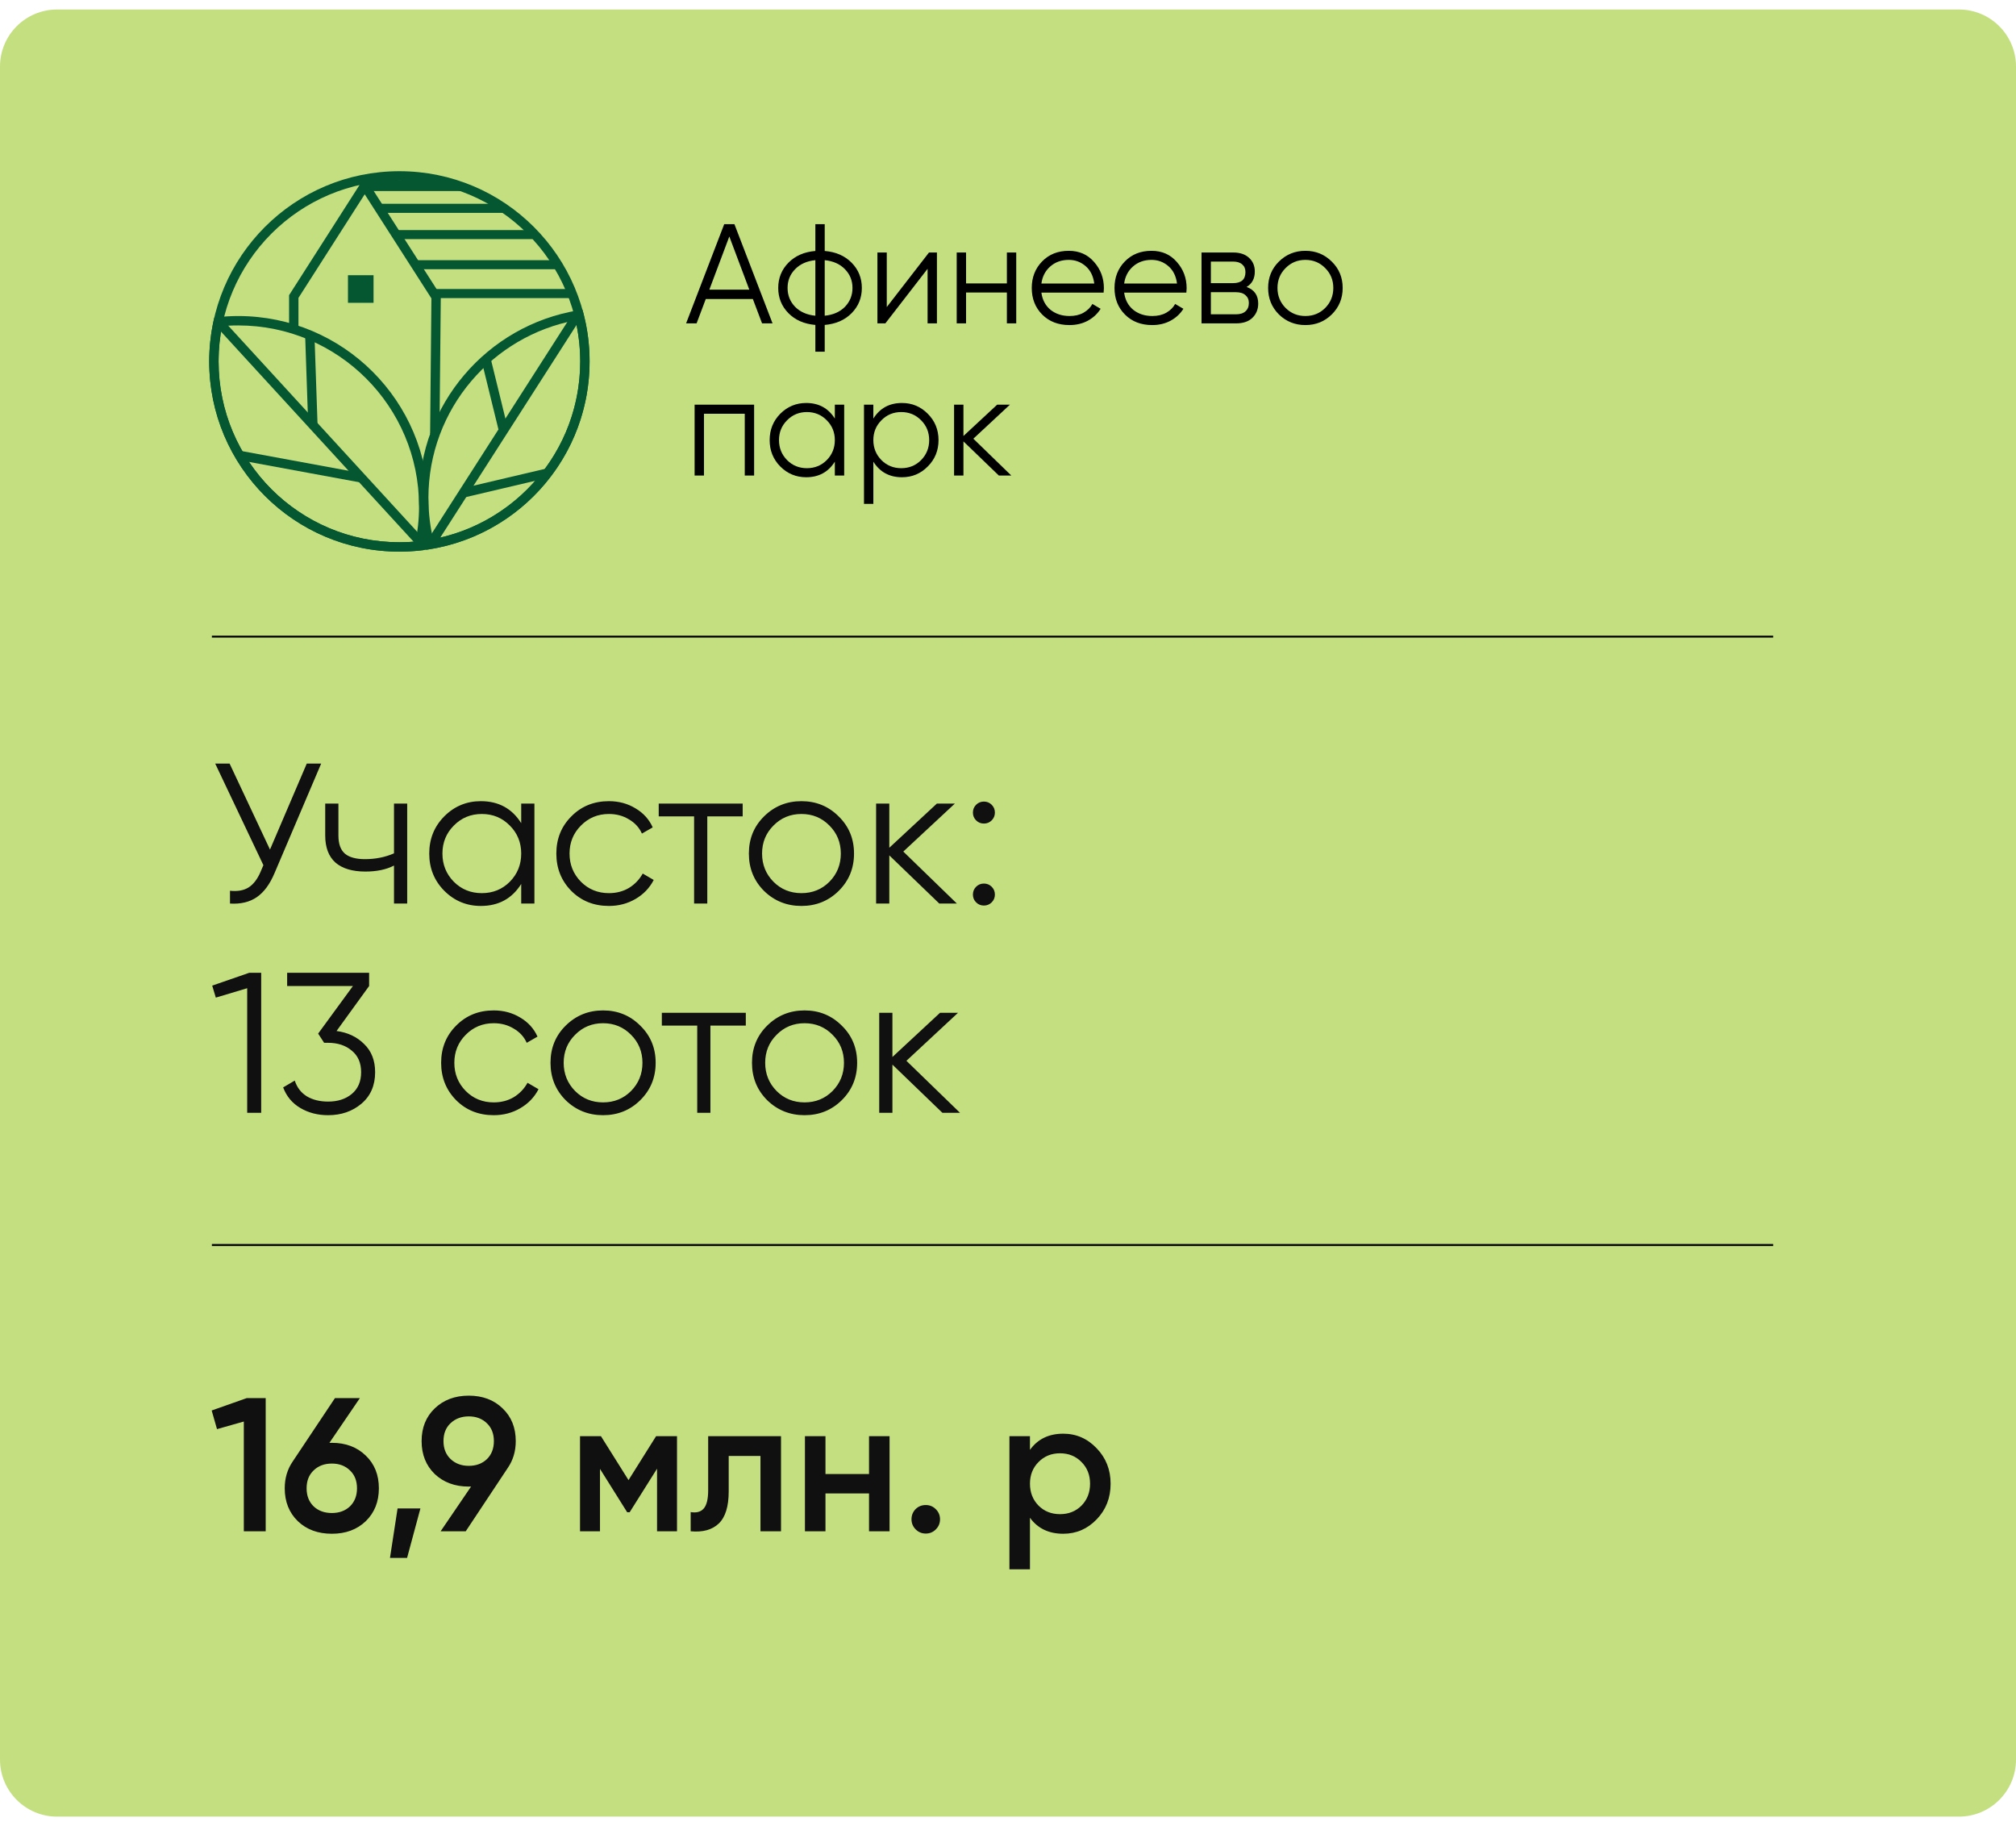 <?xml version="1.0" encoding="UTF-8"?> <svg xmlns="http://www.w3.org/2000/svg" width="106" height="96" viewBox="0 0 106 96" fill="none"><g clip-path="url(#clip0_524_44)"><path d="M103 0.5H3C1.343 0.5 0 1.843 0 3.5V92.5C0 94.157 1.343 95.5 3 95.5H103C104.657 95.5 106 94.157 106 92.5V3.5C106 1.843 104.657 0.5 103 0.5Z" fill="#C4DF80"></path><path d="M16.13 40.141H16.887L14.438 45.892C14.192 46.48 13.88 46.904 13.502 47.164C13.123 47.423 12.654 47.535 12.093 47.5V46.827C12.486 46.869 12.808 46.813 13.06 46.659C13.32 46.498 13.534 46.221 13.702 45.828L13.849 45.482L11.315 40.141H12.072L14.196 44.662L16.13 40.141ZM20.716 42.244H21.41V47.5H20.716V45.503C20.31 45.713 19.809 45.818 19.213 45.818C18.526 45.818 18.001 45.66 17.636 45.345C17.279 45.023 17.1 44.55 17.1 43.926V42.244H17.794V43.926C17.794 44.367 17.91 44.686 18.141 44.882C18.372 45.072 18.722 45.166 19.192 45.166C19.739 45.166 20.247 45.065 20.716 44.861V42.244ZM27.405 42.244H28.099V47.5H27.405V46.47C26.921 47.241 26.214 47.626 25.282 47.626C24.532 47.626 23.89 47.36 23.358 46.827C22.832 46.295 22.569 45.643 22.569 44.872C22.569 44.101 22.832 43.449 23.358 42.917C23.89 42.384 24.532 42.118 25.282 42.118C26.214 42.118 26.921 42.503 27.405 43.274V42.244ZM23.862 46.354C24.262 46.754 24.752 46.953 25.334 46.953C25.916 46.953 26.406 46.754 26.806 46.354C27.205 45.948 27.405 45.454 27.405 44.872C27.405 44.29 27.205 43.8 26.806 43.4C26.406 42.994 25.916 42.791 25.334 42.791C24.752 42.791 24.262 42.994 23.862 43.4C23.463 43.8 23.263 44.29 23.263 44.872C23.263 45.454 23.463 45.948 23.862 46.354ZM32.017 47.626C31.225 47.626 30.567 47.363 30.041 46.838C29.515 46.305 29.252 45.65 29.252 44.872C29.252 44.094 29.515 43.442 30.041 42.917C30.567 42.384 31.225 42.118 32.017 42.118C32.536 42.118 33.002 42.244 33.415 42.496C33.829 42.741 34.13 43.074 34.319 43.495L33.752 43.821C33.611 43.505 33.384 43.257 33.068 43.074C32.76 42.885 32.41 42.791 32.017 42.791C31.436 42.791 30.945 42.994 30.545 43.4C30.146 43.8 29.946 44.29 29.946 44.872C29.946 45.454 30.146 45.948 30.545 46.354C30.945 46.754 31.436 46.953 32.017 46.953C32.41 46.953 32.76 46.862 33.068 46.68C33.377 46.491 33.618 46.239 33.794 45.923L34.372 46.26C34.155 46.68 33.836 47.013 33.415 47.258C32.995 47.504 32.529 47.626 32.017 47.626ZM39.05 42.244V42.917H37.189V47.5H36.495V42.917H34.635V42.244H39.05ZM44.095 46.838C43.562 47.363 42.91 47.626 42.139 47.626C41.368 47.626 40.713 47.363 40.174 46.838C39.641 46.305 39.375 45.65 39.375 44.872C39.375 44.094 39.641 43.442 40.174 42.917C40.713 42.384 41.368 42.118 42.139 42.118C42.91 42.118 43.562 42.384 44.095 42.917C44.634 43.442 44.904 44.094 44.904 44.872C44.904 45.65 44.634 46.305 44.095 46.838ZM40.668 46.354C41.067 46.754 41.558 46.953 42.139 46.953C42.721 46.953 43.212 46.754 43.611 46.354C44.011 45.948 44.21 45.454 44.21 44.872C44.21 44.29 44.011 43.8 43.611 43.4C43.212 42.994 42.721 42.791 42.139 42.791C41.558 42.791 41.067 42.994 40.668 43.4C40.268 43.8 40.069 44.29 40.069 44.872C40.069 45.454 40.268 45.948 40.668 46.354ZM50.312 47.5H49.387L46.759 44.967V47.5H46.065V42.244H46.759V44.567L49.261 42.244H50.207L47.495 44.767L50.312 47.5ZM52.143 43.127C52.031 43.239 51.894 43.295 51.733 43.295C51.572 43.295 51.435 43.239 51.323 43.127C51.211 43.015 51.155 42.878 51.155 42.717C51.155 42.556 51.211 42.419 51.323 42.307C51.435 42.195 51.572 42.139 51.733 42.139C51.894 42.139 52.031 42.195 52.143 42.307C52.255 42.419 52.311 42.556 52.311 42.717C52.311 42.878 52.255 43.015 52.143 43.127ZM52.143 47.437C52.031 47.549 51.894 47.605 51.733 47.605C51.572 47.605 51.435 47.549 51.323 47.437C51.211 47.325 51.155 47.188 51.155 47.027C51.155 46.866 51.211 46.729 51.323 46.617C51.435 46.505 51.572 46.449 51.733 46.449C51.894 46.449 52.031 46.505 52.143 46.617C52.255 46.729 52.311 46.866 52.311 47.027C52.311 47.188 52.255 47.325 52.143 47.437ZM13.102 51.141H13.733V58.5H12.997V51.951L11.347 52.445L11.158 51.814L13.102 51.141ZM17.695 54.2C18.283 54.278 18.767 54.505 19.145 54.884C19.531 55.255 19.724 55.749 19.724 56.366C19.724 57.067 19.482 57.62 18.998 58.027C18.522 58.426 17.94 58.626 17.253 58.626C16.706 58.626 16.22 58.5 15.792 58.248C15.364 57.995 15.063 57.635 14.888 57.165L15.498 56.807C15.617 57.172 15.831 57.449 16.139 57.638C16.447 57.82 16.819 57.911 17.253 57.911C17.758 57.911 18.171 57.778 18.494 57.512C18.823 57.239 18.988 56.857 18.988 56.366C18.988 55.875 18.823 55.497 18.494 55.231C18.171 54.957 17.758 54.821 17.253 54.821V54.81L17.243 54.821H17.043L16.728 54.337L18.557 51.835H15.098V51.141H19.408V51.835L17.695 54.2ZM25.96 58.626C25.168 58.626 24.51 58.363 23.984 57.838C23.458 57.305 23.195 56.65 23.195 55.872C23.195 55.094 23.458 54.442 23.984 53.917C24.51 53.384 25.168 53.118 25.96 53.118C26.479 53.118 26.945 53.244 27.358 53.496C27.772 53.741 28.073 54.074 28.262 54.495L27.695 54.821C27.555 54.505 27.327 54.257 27.012 54.074C26.703 53.885 26.353 53.791 25.96 53.791C25.379 53.791 24.888 53.994 24.488 54.4C24.089 54.8 23.889 55.29 23.889 55.872C23.889 56.454 24.089 56.948 24.488 57.354C24.888 57.754 25.379 57.953 25.96 57.953C26.353 57.953 26.703 57.862 27.012 57.68C27.32 57.491 27.562 57.239 27.737 56.923L28.315 57.26C28.098 57.68 27.779 58.013 27.358 58.258C26.938 58.504 26.472 58.626 25.96 58.626ZM33.664 57.838C33.132 58.363 32.48 58.626 31.709 58.626C30.938 58.626 30.283 58.363 29.743 57.838C29.211 57.305 28.945 56.65 28.945 55.872C28.945 55.094 29.211 54.442 29.743 53.917C30.283 53.384 30.938 53.118 31.709 53.118C32.48 53.118 33.132 53.384 33.664 53.917C34.204 54.442 34.474 55.094 34.474 55.872C34.474 56.65 34.204 57.305 33.664 57.838ZM30.238 57.354C30.637 57.754 31.128 57.953 31.709 57.953C32.291 57.953 32.781 57.754 33.181 57.354C33.58 56.948 33.78 56.454 33.78 55.872C33.78 55.29 33.58 54.8 33.181 54.4C32.781 53.994 32.291 53.791 31.709 53.791C31.128 53.791 30.637 53.994 30.238 54.4C29.838 54.8 29.638 55.29 29.638 55.872C29.638 56.454 29.838 56.948 30.238 57.354ZM39.214 53.244V53.917H37.353V58.5H36.66V53.917H34.799V53.244H39.214ZM44.259 57.838C43.726 58.363 43.075 58.626 42.304 58.626C41.533 58.626 40.877 58.363 40.338 57.838C39.805 57.305 39.539 56.65 39.539 55.872C39.539 55.094 39.805 54.442 40.338 53.917C40.877 53.384 41.533 53.118 42.304 53.118C43.075 53.118 43.726 53.384 44.259 53.917C44.799 54.442 45.068 55.094 45.068 55.872C45.068 56.65 44.799 57.305 44.259 57.838ZM40.832 57.354C41.231 57.754 41.722 57.953 42.304 57.953C42.885 57.953 43.376 57.754 43.775 57.354C44.175 56.948 44.375 56.454 44.375 55.872C44.375 55.29 44.175 54.8 43.775 54.4C43.376 53.994 42.885 53.791 42.304 53.791C41.722 53.791 41.231 53.994 40.832 54.4C40.432 54.8 40.233 55.29 40.233 55.872C40.233 56.454 40.432 56.948 40.832 57.354ZM50.476 58.5H49.551L46.923 55.967V58.5H46.229V53.244H46.923V55.567L49.425 53.244H50.371L47.659 55.767L50.476 58.5Z" fill="#101010"></path><path d="M11.141 33.468H93.231" stroke="black" stroke-width="0.1"></path><path d="M11.141 65.45H93.231" stroke="black" stroke-width="0.1"></path><path d="M12.97 73.5H13.97V80.5H12.82V74.73L11.41 75.13L11.13 74.15L12.97 73.5ZM17.451 75.85C18.177 75.85 18.771 76.073 19.231 76.52C19.691 76.96 19.921 77.533 19.921 78.24C19.921 78.947 19.691 79.523 19.231 79.97C18.771 80.41 18.177 80.63 17.451 80.63C16.717 80.63 16.121 80.41 15.661 79.97C15.201 79.523 14.971 78.947 14.971 78.24C14.971 77.707 15.111 77.237 15.391 76.83L17.611 73.5H18.921L17.321 75.85H17.451ZM17.451 79.54C17.837 79.54 18.154 79.423 18.401 79.19C18.647 78.95 18.771 78.633 18.771 78.24C18.771 77.847 18.647 77.533 18.401 77.3C18.154 77.06 17.837 76.94 17.451 76.94C17.057 76.94 16.737 77.06 16.491 77.3C16.244 77.533 16.121 77.847 16.121 78.24C16.121 78.633 16.244 78.95 16.491 79.19C16.737 79.423 17.057 79.54 17.451 79.54ZM22.105 79.3L21.404 81.9H20.505L20.904 79.3H22.105ZM27.118 75.76C27.118 76.293 26.978 76.763 26.698 77.17L24.488 80.5H23.168L24.768 78.15H24.648C23.921 78.15 23.325 77.93 22.858 77.49C22.398 77.043 22.168 76.467 22.168 75.76C22.168 75.053 22.398 74.48 22.858 74.04C23.325 73.593 23.921 73.37 24.648 73.37C25.375 73.37 25.968 73.593 26.428 74.04C26.888 74.48 27.118 75.053 27.118 75.76ZM23.318 75.76C23.318 76.147 23.441 76.46 23.688 76.7C23.941 76.94 24.261 77.06 24.648 77.06C25.035 77.06 25.351 76.943 25.598 76.71C25.845 76.47 25.968 76.153 25.968 75.76C25.968 75.367 25.845 75.053 25.598 74.82C25.351 74.58 25.035 74.46 24.648 74.46C24.261 74.46 23.941 74.58 23.688 74.82C23.441 75.053 23.318 75.367 23.318 75.76ZM35.597 75.5V80.5H34.547V77.21L33.107 79.5H32.977L31.547 77.22V80.5H30.497V75.5H31.597L33.047 77.81L34.497 75.5H35.597ZM41.065 75.5V80.5H39.985V76.54H38.315V78.4C38.315 79.193 38.141 79.757 37.795 80.09C37.448 80.423 36.955 80.56 36.315 80.5V79.49C36.621 79.543 36.851 79.48 37.005 79.3C37.158 79.12 37.235 78.803 37.235 78.35V75.5H41.065ZM45.693 75.5H46.773V80.5H45.693V78.51H43.403V80.5H42.323V75.5H43.403V77.49H45.693V75.5ZM49.206 80.4C49.06 80.547 48.883 80.62 48.676 80.62C48.47 80.62 48.293 80.547 48.146 80.4C48 80.253 47.926 80.077 47.926 79.87C47.926 79.663 47.996 79.487 48.136 79.34C48.283 79.193 48.463 79.12 48.676 79.12C48.883 79.12 49.06 79.193 49.206 79.34C49.353 79.487 49.426 79.663 49.426 79.87C49.426 80.077 49.353 80.253 49.206 80.4ZM55.905 75.37C56.592 75.37 57.178 75.627 57.665 76.14C58.152 76.647 58.395 77.267 58.395 78C58.395 78.74 58.152 79.363 57.665 79.87C57.178 80.377 56.592 80.63 55.905 80.63C55.145 80.63 54.562 80.35 54.155 79.79V82.5H53.075V75.5H54.155V76.22C54.562 75.653 55.145 75.37 55.905 75.37ZM54.605 79.15C54.905 79.45 55.282 79.6 55.735 79.6C56.188 79.6 56.565 79.45 56.865 79.15C57.165 78.843 57.315 78.46 57.315 78C57.315 77.54 57.165 77.16 56.865 76.86C56.565 76.553 56.188 76.4 55.735 76.4C55.282 76.4 54.905 76.553 54.605 76.86C54.305 77.16 54.155 77.54 54.155 78C54.155 78.46 54.305 78.843 54.605 79.15Z" fill="#101010"></path><path d="M21 9C23.761 9 26.26 10.119 28.07 11.929C29.88 13.739 31 16.239 31 19C31 21.761 29.88 24.261 28.07 26.071C26.26 27.881 23.761 29 21 29C18.239 29 15.74 27.881 13.93 26.071C12.12 24.261 11 21.761 11 19C11 16.239 12.12 13.739 13.93 11.929C15.74 10.119 18.239 9 21 9ZM27.724 12.278C26.003 10.558 23.626 9.494 21 9.494C18.374 9.494 15.997 10.558 14.276 12.278C12.557 13.998 11.493 16.374 11.493 19C11.493 21.626 12.557 24.002 14.276 25.722C15.997 27.442 18.374 28.506 21 28.506C23.626 28.506 26.003 27.442 27.724 25.722C29.443 24.002 30.507 21.626 30.507 19C30.507 16.374 29.443 13.998 27.724 12.278Z" fill="#045731"></path><path d="M22.082 28.941C21.904 28.96 21.724 28.975 21.54 28.985C21.353 28.995 21.173 29 21 29C18.239 29 15.74 27.881 13.93 26.071C12.12 24.261 11 21.761 11 19C11 18.64 11.02 18.282 11.058 17.926C11.097 17.564 11.154 17.211 11.229 16.866L11.267 16.692L11.444 16.673C11.621 16.654 11.802 16.639 11.986 16.629C12.173 16.619 12.353 16.614 12.526 16.614C15.286 16.614 17.786 17.733 19.596 19.543C21.406 21.353 22.526 23.853 22.526 26.614C22.526 26.974 22.506 27.332 22.468 27.688C22.429 28.049 22.371 28.403 22.297 28.748L22.259 28.922L22.082 28.941ZM21.515 28.493C21.627 28.487 21.739 28.479 21.852 28.469C21.906 28.194 21.949 27.916 21.979 27.636C22.015 27.303 22.033 26.962 22.033 26.614C22.033 23.988 20.969 21.612 19.249 19.892C17.529 18.172 15.152 17.108 12.526 17.108C12.345 17.108 12.173 17.112 12.011 17.121C11.899 17.127 11.787 17.135 11.674 17.145C11.62 17.421 11.577 17.698 11.547 17.978C11.511 18.311 11.493 18.651 11.493 19C11.493 21.626 12.557 24.002 14.276 25.722C15.997 27.442 18.374 28.506 21 28.506C21.181 28.506 21.352 28.502 21.515 28.493Z" fill="#045731"></path><path d="M30.683 16.495C30.787 16.898 30.867 17.312 30.92 17.735C30.973 18.154 31 18.577 31 19C31 21.465 30.108 23.721 28.629 25.465C27.127 27.235 25.02 28.475 22.628 28.867L22.407 28.903L22.351 28.686C22.247 28.282 22.167 27.868 22.113 27.445C22.061 27.026 22.033 26.604 22.033 26.18C22.033 23.716 22.925 21.459 24.405 19.716C25.906 17.946 28.013 16.705 30.406 16.314L30.627 16.277L30.683 16.495ZM30.433 17.797C30.392 17.473 30.335 17.153 30.262 16.839C28.08 17.25 26.161 18.407 24.78 20.034C23.374 21.691 22.526 23.836 22.526 26.18C22.526 26.593 22.551 26.995 22.601 27.384C22.641 27.708 22.699 28.027 22.772 28.341C24.954 27.93 26.873 26.774 28.253 25.146C29.659 23.49 30.508 21.344 30.508 19C30.508 18.587 30.482 18.186 30.433 17.797Z" fill="#045731"></path><path d="M15.2 17.306V15.517L19.175 9.3C20.509 11.381 21.844 13.461 23.177 15.543L23.106 22.816L22.615 22.812L22.684 15.686L19.176 10.213L15.693 15.66V17.306H15.2Z" fill="#045731"></path><path fill-rule="evenodd" clip-rule="evenodd" d="M19.111 9.47H23.34L23.909 9.592L24.249 10.042H19.255L19.463 9.782L19.111 9.47Z" fill="#045731"></path><path fill-rule="evenodd" clip-rule="evenodd" d="M20.013 10.713H26.177L26.596 10.839V11.19H20.013V10.713Z" fill="#045731"></path><path d="M30.49 16.808L22.997 28.498L22.583 28.232L30.076 16.542L30.49 16.808Z" fill="#045731"></path><path d="M11.79 16.891L22.157 28.198L21.796 28.532L11.428 17.224L11.79 16.891Z" fill="#045731"></path><path d="M19.641 14.468H18.296V15.919H19.641V14.468Z" fill="#045731"></path><path d="M16.534 17.605L16.697 22.331L16.206 22.346L16.044 17.621L16.534 17.605Z" fill="#045731"></path><path d="M12.686 23.708L19.048 24.881L18.959 25.365L12.598 24.192L12.686 23.708Z" fill="#045731"></path><path d="M25.795 18.829L26.687 22.463L26.209 22.58L25.318 18.947L25.795 18.829Z" fill="#045731"></path><path d="M28.847 25.109L24.461 26.141L24.35 25.661L28.735 24.629L28.847 25.109Z" fill="#045731"></path><path fill-rule="evenodd" clip-rule="evenodd" d="M20.858 12.094H27.558L28.012 12.219V12.57H20.858V12.094Z" fill="#045731"></path><path fill-rule="evenodd" clip-rule="evenodd" d="M21.772 13.678H28.889L29.372 13.803V14.154H21.772V13.678Z" fill="#045731"></path><path fill-rule="evenodd" clip-rule="evenodd" d="M22.929 15.194H29.797L30.263 15.319V15.671H22.929V15.194Z" fill="#045731"></path><path d="M40.069 17L39.584 15.718H37.11L36.626 17H36.075L38.079 11.784H38.615L40.62 17H40.069ZM37.297 15.227H39.398L38.347 12.432L37.297 15.227ZM44.778 13.811C45.136 14.174 45.315 14.616 45.315 15.137C45.315 15.659 45.136 16.101 44.778 16.463C44.421 16.826 43.949 17.032 43.363 17.082V18.49H42.871V17.082C42.285 17.032 41.813 16.826 41.455 16.463C41.098 16.101 40.919 15.659 40.919 15.137C40.919 14.616 41.098 14.174 41.455 13.811C41.813 13.448 42.285 13.242 42.871 13.193V11.784H43.363V13.193C43.949 13.242 44.421 13.448 44.778 13.811ZM41.805 14.154C41.542 14.422 41.41 14.75 41.41 15.137C41.41 15.525 41.542 15.855 41.805 16.128C42.069 16.396 42.424 16.553 42.871 16.598V13.677C42.424 13.722 42.069 13.88 41.805 14.154ZM43.363 16.598C43.81 16.553 44.165 16.396 44.428 16.128C44.691 15.855 44.823 15.525 44.823 15.137C44.823 14.75 44.691 14.422 44.428 14.154C44.165 13.88 43.81 13.722 43.363 13.677V16.598ZM48.846 13.274H49.263V17H48.772V14.131L46.551 17H46.134V13.274H46.626V16.143L48.846 13.274ZM52.941 13.274H53.433V17H52.941V15.376H50.795V17H50.303V13.274H50.795V14.899H52.941V13.274ZM56.194 13.185C56.745 13.185 57.19 13.381 57.528 13.774C57.87 14.161 58.042 14.621 58.042 15.152C58.042 15.207 58.037 15.284 58.027 15.383H54.756C54.806 15.761 54.965 16.061 55.233 16.285C55.506 16.503 55.841 16.613 56.239 16.613C56.522 16.613 56.765 16.555 56.969 16.441C57.177 16.322 57.334 16.168 57.438 15.979L57.87 16.233C57.706 16.496 57.483 16.704 57.2 16.858C56.917 17.012 56.594 17.089 56.231 17.089C55.645 17.089 55.168 16.906 54.8 16.538C54.433 16.17 54.249 15.704 54.249 15.137C54.249 14.581 54.431 14.116 54.793 13.744C55.156 13.371 55.623 13.185 56.194 13.185ZM56.194 13.662C55.806 13.662 55.481 13.779 55.218 14.012C54.959 14.241 54.806 14.539 54.756 14.906H57.535C57.485 14.514 57.334 14.208 57.081 13.99C56.827 13.771 56.532 13.662 56.194 13.662ZM60.545 13.185C61.097 13.185 61.541 13.381 61.879 13.774C62.222 14.161 62.393 14.621 62.393 15.152C62.393 15.207 62.388 15.284 62.378 15.383H59.107C59.157 15.761 59.316 16.061 59.584 16.285C59.857 16.503 60.193 16.613 60.59 16.613C60.873 16.613 61.116 16.555 61.32 16.441C61.529 16.322 61.685 16.168 61.789 15.979L62.222 16.233C62.058 16.496 61.834 16.704 61.551 16.858C61.268 17.012 60.945 17.089 60.582 17.089C59.996 17.089 59.519 16.906 59.152 16.538C58.784 16.17 58.6 15.704 58.6 15.137C58.6 14.581 58.782 14.116 59.144 13.744C59.507 13.371 59.974 13.185 60.545 13.185ZM60.545 13.662C60.158 13.662 59.832 13.779 59.569 14.012C59.311 14.241 59.157 14.539 59.107 14.906H61.886C61.837 14.514 61.685 14.208 61.432 13.99C61.178 13.771 60.883 13.662 60.545 13.662ZM65.545 15.085C65.952 15.234 66.156 15.525 66.156 15.957C66.156 16.26 66.054 16.511 65.85 16.709C65.651 16.903 65.363 17 64.986 17H63.175V13.274H64.837C65.2 13.274 65.48 13.369 65.679 13.558C65.877 13.741 65.977 13.98 65.977 14.273C65.977 14.646 65.833 14.916 65.545 15.085ZM64.837 13.751H63.667V14.884H64.837C65.269 14.884 65.485 14.69 65.485 14.303C65.485 14.129 65.428 13.995 65.314 13.9C65.204 13.801 65.046 13.751 64.837 13.751ZM64.986 16.523C65.204 16.523 65.371 16.471 65.485 16.367C65.604 16.262 65.664 16.116 65.664 15.927C65.664 15.753 65.604 15.617 65.485 15.517C65.371 15.413 65.204 15.361 64.986 15.361H63.667V16.523H64.986ZM70.023 16.531C69.645 16.903 69.183 17.089 68.637 17.089C68.091 17.089 67.626 16.903 67.244 16.531C66.866 16.153 66.677 15.689 66.677 15.137C66.677 14.586 66.866 14.124 67.244 13.751C67.626 13.374 68.091 13.185 68.637 13.185C69.183 13.185 69.645 13.374 70.023 13.751C70.405 14.124 70.597 14.586 70.597 15.137C70.597 15.689 70.405 16.153 70.023 16.531ZM67.594 16.188C67.877 16.471 68.225 16.613 68.637 16.613C69.049 16.613 69.397 16.471 69.68 16.188C69.963 15.9 70.105 15.55 70.105 15.137C70.105 14.725 69.963 14.377 69.68 14.094C69.397 13.806 69.049 13.662 68.637 13.662C68.225 13.662 67.877 13.806 67.594 14.094C67.311 14.377 67.169 14.725 67.169 15.137C67.169 15.55 67.311 15.9 67.594 16.188ZM39.651 21.274V25H39.159V21.751H37.014V25H36.522V21.274H39.651ZM43.895 21.274H44.387V25H43.895V24.27C43.552 24.816 43.051 25.089 42.39 25.089C41.858 25.089 41.404 24.901 41.026 24.523C40.654 24.146 40.468 23.684 40.468 23.137C40.468 22.591 40.654 22.129 41.026 21.751C41.404 21.374 41.858 21.185 42.39 21.185C43.051 21.185 43.552 21.458 43.895 22.005V21.274ZM41.384 24.188C41.667 24.471 42.015 24.613 42.427 24.613C42.84 24.613 43.187 24.471 43.47 24.188C43.754 23.9 43.895 23.549 43.895 23.137C43.895 22.725 43.754 22.377 43.47 22.094C43.187 21.806 42.84 21.662 42.427 21.662C42.015 21.662 41.667 21.806 41.384 22.094C41.101 22.377 40.959 22.725 40.959 23.137C40.959 23.549 41.101 23.9 41.384 24.188ZM47.425 21.185C47.956 21.185 48.408 21.374 48.781 21.751C49.159 22.129 49.347 22.591 49.347 23.137C49.347 23.684 49.159 24.146 48.781 24.523C48.408 24.901 47.956 25.089 47.425 25.089C46.764 25.089 46.263 24.816 45.92 24.27V26.49H45.428V21.274H45.92V22.005C46.263 21.458 46.764 21.185 47.425 21.185ZM46.345 24.188C46.628 24.471 46.975 24.613 47.388 24.613C47.8 24.613 48.148 24.471 48.431 24.188C48.714 23.9 48.856 23.549 48.856 23.137C48.856 22.725 48.714 22.377 48.431 22.094C48.148 21.806 47.8 21.662 47.388 21.662C46.975 21.662 46.628 21.806 46.345 22.094C46.062 22.377 45.92 22.725 45.92 23.137C45.92 23.549 46.062 23.9 46.345 24.188ZM53.175 25H52.52L50.657 23.204V25H50.165V21.274H50.657V22.921L52.43 21.274H53.101L51.178 23.063L53.175 25Z" fill="black"></path></g><defs><clipPath id="clip0_524_44"><rect width="106" height="95" fill="white" transform="translate(0 0.5)"></rect></clipPath></defs></svg> 